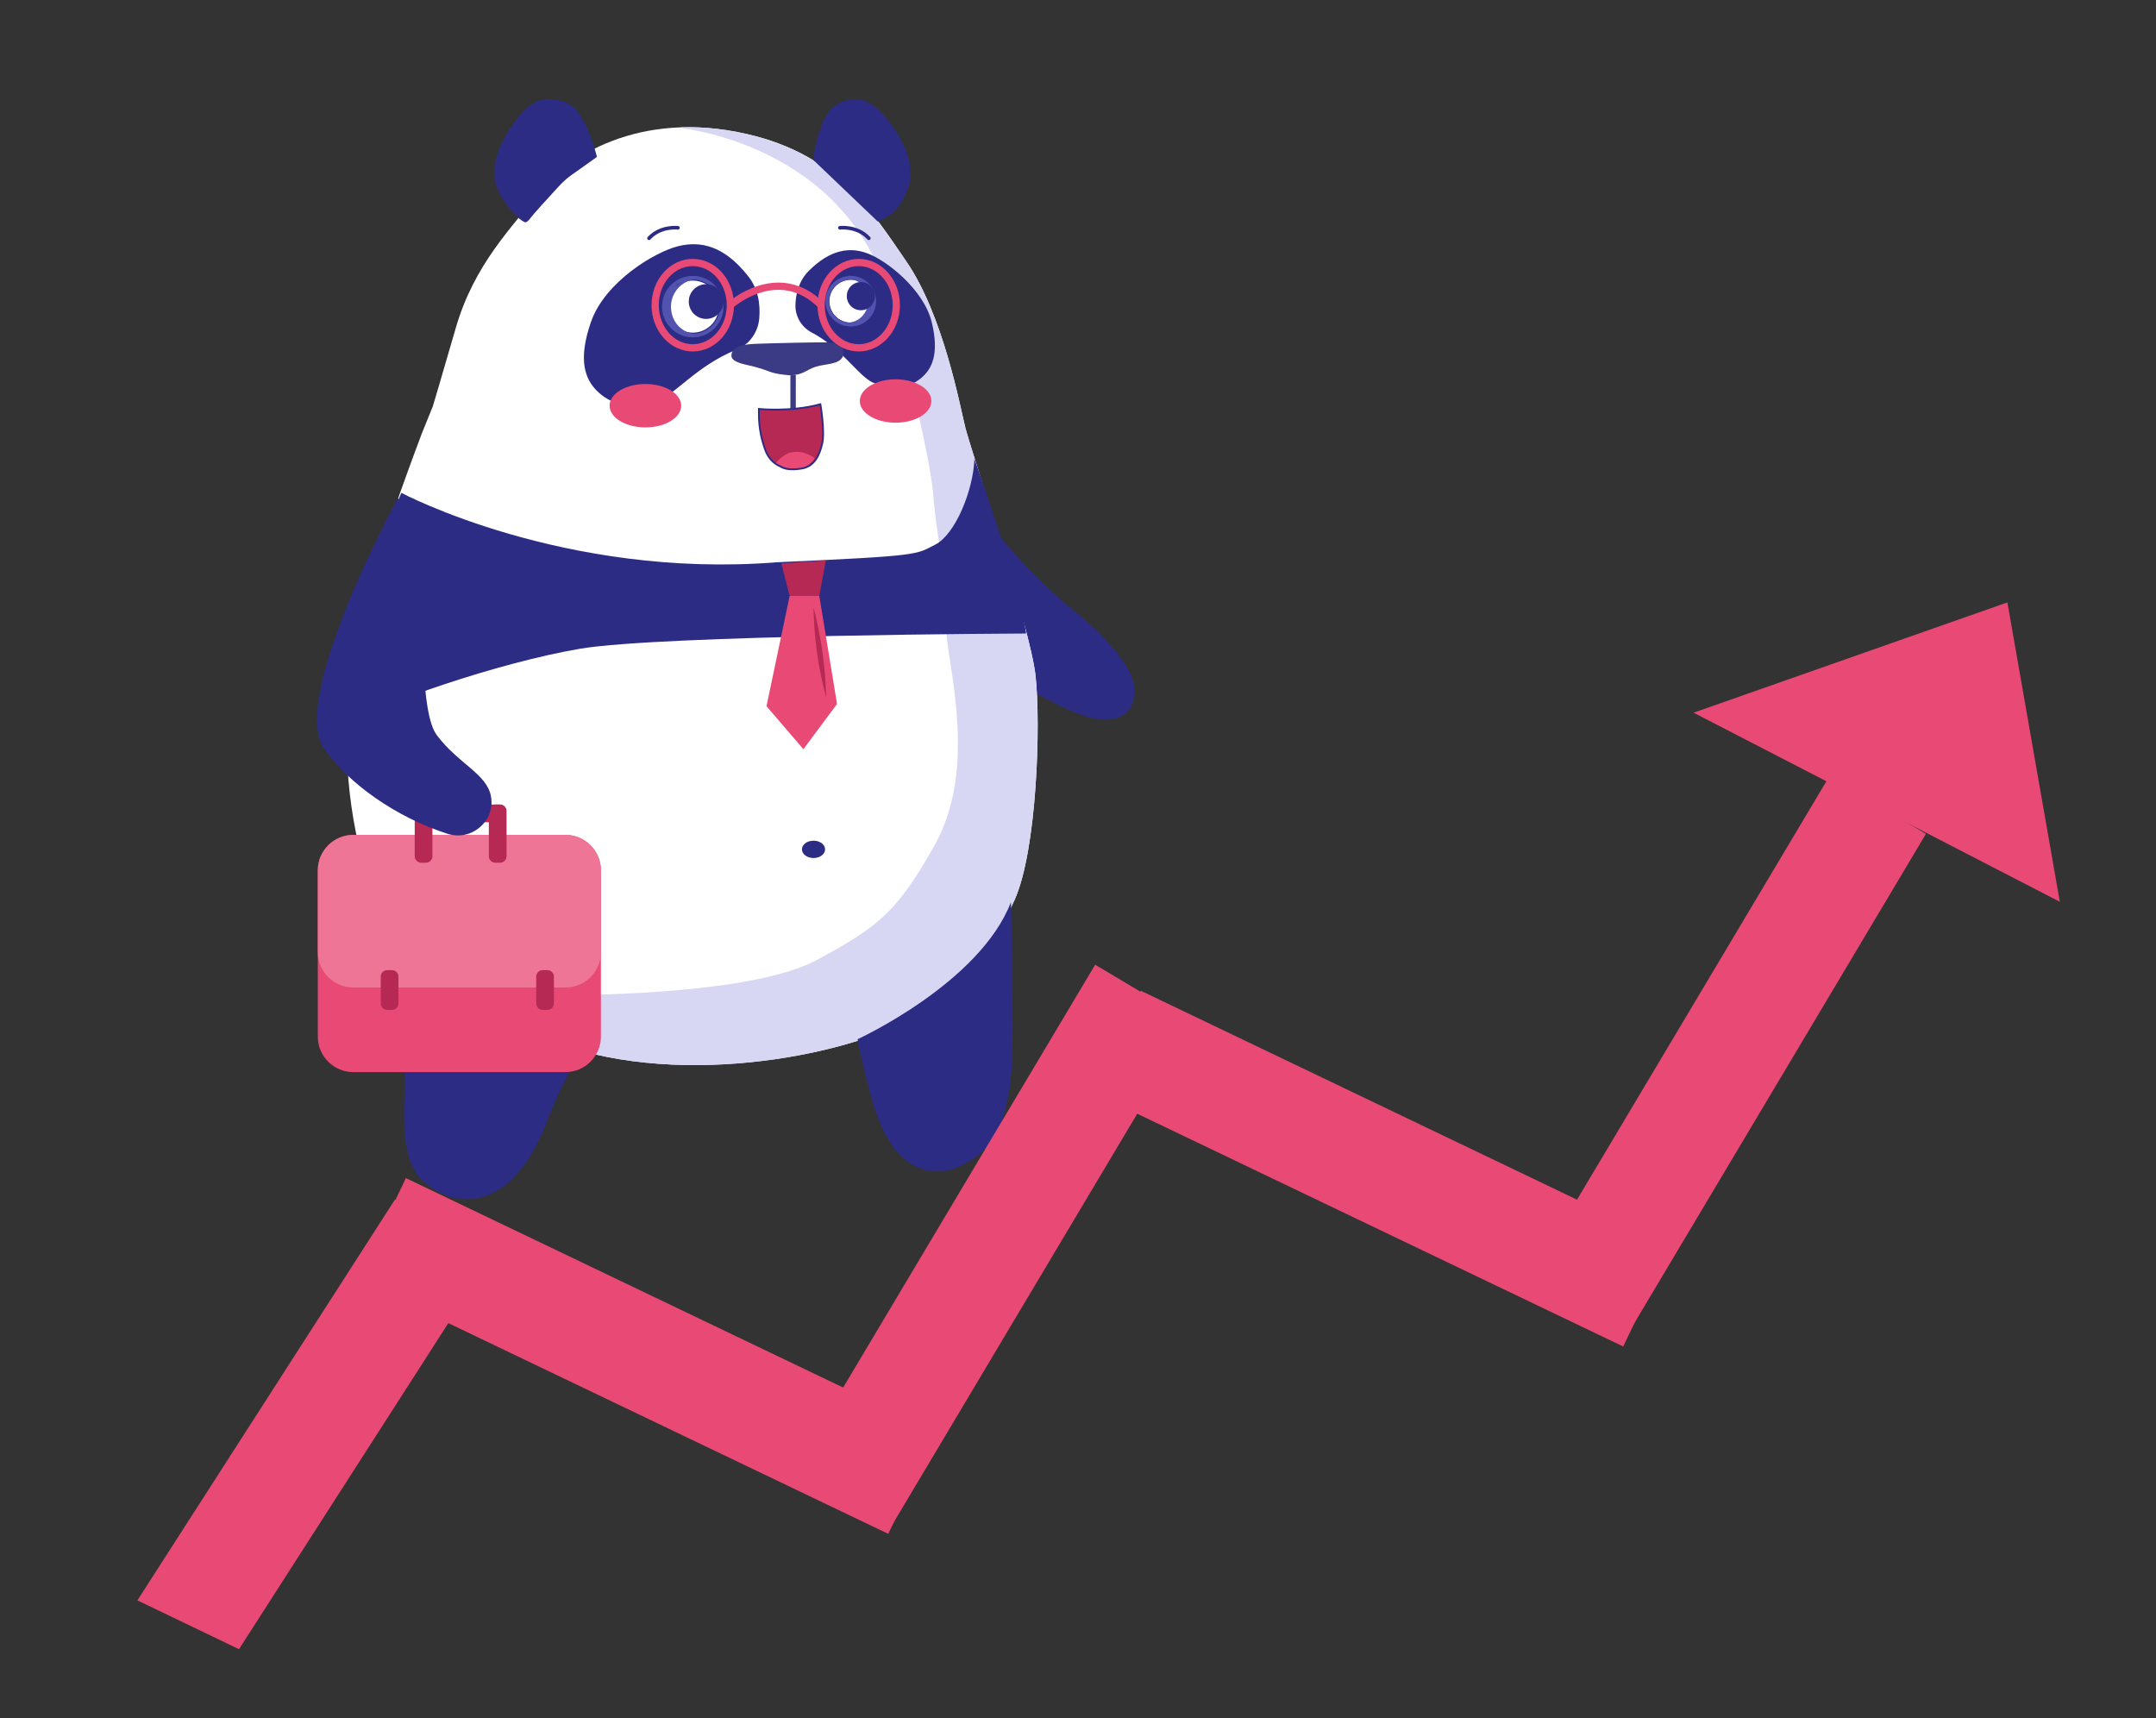 <?xml version="1.0" encoding="utf-8"?>
<!-- Generator: Adobe Illustrator 28.3.0, SVG Export Plug-In . SVG Version: 6.00 Build 0)  -->
<svg version="1.1" id="panda" xmlns="http://www.w3.org/2000/svg" xmlns:xlink="http://www.w3.org/1999/xlink" x="0px" y="0px"
	 viewBox="0 0 596.3 475.2" style="enable-background:new 0 0 596.3 475.2;" xml:space="preserve">
<rect x="0" y="0" width="596.3" height="475.2" fill="#333333" stroke="none"/>
<style type="text/css">
	.st0{fill:#2C2C84;}
	.st1{fill:#FFFFFF;}
	.st2{clip-path:url(#SVGID_00000059309594497331551980000008939633892736263561_);fill:#D7D7F3;}
	.st3{fill:none;stroke:#5252AF;stroke-miterlimit:10;}
	.st4{fill:none;stroke:#5252AF;stroke-width:0.75;stroke-miterlimit:10;}
	.st5{fill:#5252AF;}
	.st6{fill:none;stroke:#2C2C84;stroke-linecap:round;stroke-miterlimit:10;}
	.st7{fill:#3A3A85;}
	.st8{fill:#B72955;}
	.st9{clip-path:url(#SVGID_00000062901749415379645640000006679647078733674385_);fill:#E94975;}
	.st10{fill:none;stroke:#2C2C84;stroke-width:0.5;stroke-miterlimit:10;}
	.st11{fill:#E94975;}
	.st12{fill:#EE7596;}
	.st13{fill:none;stroke:#E94975;stroke-width:2;stroke-miterlimit:10;}
</style>
<path class="st0" d="M230.1,141.8c0,0,29.3,29.6,40.2,38.7c11,9.2,24,15.7,29.6,17.5c7.4,2.4,13.4,0.8,13.9-6.5
	c0.6-7.4-11.4-18.4-17.5-23.2c-6.2-4.8-21.6-20.3-23.2-25.5c-2.9-4.1-2.7-14.6-2.7-14.6"/>
<g>
	<g>
		<path id="XMLID_00000026871346761779609790000012865525907672085387_" class="st1" d="M103.3,160c0,0-7.4,29.8-7.4,44.7
			c0,20.3,4.8,38.1,10.4,50.6c6,13.5,13.4,22.3,50.6,34.2c37.2,11.9,83.4,0.3,96.8-8.9c12.6-8.7,21.7-20.1,26.9-31.7
			c6.2-13.7,7.3-48.7,5.8-62.1s-17.9-62.5-19.4-68.5s-6.1-31.2-16.4-46.1c-9.6-14-19.1-29.4-43.9-35.1c-30.2-7-50.3,6.7-57.3,15.8
			c-7.8,10-18.3,20.2-23.4,38c-4.3,14.9-6.3,21.5-6.3,21.5l-3,7.4C116.7,119.8,104.8,151.1,103.3,160z"/>
	</g>
	<g>
		<g>
			<g>
				<g>
					<g>
						<g>
							<defs>
								<path id="SVGID_1_" d="M103.3,160c0,0-7.4,29.8-7.4,44.7c0,20.3,4.8,38.1,10.4,50.6c6,13.5,13.4,22.3,50.6,34.2
									c37.2,11.9,83.4,0.3,96.8-8.9c12.6-8.7,21.7-20.1,26.9-31.7c6.2-13.7,7.3-48.7,5.8-62.1s-17.9-62.5-19.4-68.5
									s-6.1-31.2-16.4-46.1c-9.6-14-19.1-29.4-43.9-35.1c-30.2-7-50.3,6.7-57.3,15.8c-7.8,10-18.3,20.2-23.4,38
									c-4.3,14.9-6.3,21.5-6.3,21.5l-3,7.4C116.7,119.8,104.8,151.1,103.3,160z"/>
							</defs>
							<clipPath id="SVGID_00000045589607266050812320000006482411278498284710_">
								<use xlink:href="#SVGID_1_"  style="overflow:visible;"/>
							</clipPath>
							<path style="clip-path:url(#SVGID_00000045589607266050812320000006482411278498284710_);fill:#D7D7F3;" d="M188.7,35.5
								c0,0,45.9,4.6,57.5,47.8c9.3,34.6,11.6,49.4,11.9,53.3c0.6,9,3.4,23.9,3.4,23.9s-1.2,7.1,1.3,22.5c2.5,16,4.6,35.1-4.6,51.3
								c-10.2,17.9-15.2,22-32.3,31.2c-11,5.9-34.4,9.1-65.3,9.7c-12.8,0.3-39.8-2.9-39.8-2.9l29.3,62.2l162.2-12.2l3.4-110.1
								L305.2,89.5l-6.7-59.9l-56.7-9.1l-58,5.4L188.7,35.5"/>
						</g>
					</g>
				</g>
			</g>
		</g>
	</g>
</g>
<ellipse id="nombril_00000119799560411753638040000017088069164360990893_" class="st0" cx="225" cy="234.9" rx="3.2" ry="2.4"/>
<path class="st0" d="M203.7,96.7c3.6-1.4,6-4.9,6.3-8.7c0.3-3.7-0.2-8.2-3.3-11.9c-6.4-8-12.8-9.6-19.2-8c-6.4,1.6-20.1,9.8-24,20.8
	c-3.8,10.8-1.6,16,1.6,19.2s8.8,5.6,16,3.2C186.6,109.4,192.5,101.2,203.7,96.7z"/>
<g id="oeil_00000134219400064670879930000003948632059020085128_">
	<circle class="st1" cx="191.6" cy="84.8" r="7.2"/>
	<circle class="st3" cx="191.6" cy="84.8" r="8"/>
	<path class="st4" d="M193.2,76.8c-4.4,0-8,3.6-8,8s3.2,8,8,8"/>
	<path class="st5" d="M185.7,79.5l-1.4,2.2l-0.7,2.5l2.3,6.3l1.9,0.9l-3.4-5.9l1.9-4.9c0.2-0.9,0.7-1.7,1.3-2.3l0.9-0.8l-1.8,0.9
		C186.3,78.8,186,79.2,185.7,79.5z"/>
	<polygon class="st5" points="186,79.2 183.6,84.8 184.8,89 186,89 185.2,84.8 185.9,81.6 	"/>
	<circle class="st0" cx="195.3" cy="83.4" r="4.8"/>
</g>
<path class="st0" d="M224.9,44.2c0,0,1.5-12.6,6.6-15.4c6.3-3.4,10.7-0.3,15.1,5.8c4.4,6.1,5.7,11.3,5.1,15.2
	c-0.6,3.9-3.6,8.5-5.3,9.5c-1.7,1.1-3.6,2-3.6,2L224.9,44.2z"/>
<path class="st0" d="M165.1,43.4c0,0-3-12.9-8.4-15c-6.7-2.6-10.7-0.1-15,6.2s-5.5,11.4-4.8,15.3c0.7,3.9,4.1,8,5.5,9.4
	c0.7,0.7,1.6,1.6,2.6,2.1c0.6,0.3,1.2-0.4,1.8-1.2c0.4-0.6,4.8-5.5,7.6-8.5c1.4-1.6,3-2.9,4.8-4.1L165.1,43.4z"/>
<path class="st0" d="M224.4,91.9c-2.8-1.5-4.5-4.5-4.4-7.6c0.1-3,0.9-6.6,3.7-9.4c5.9-5.9,11.3-6.7,16.3-4.8
	c5.1,1.9,15.4,9.8,17.7,19c2.2,9.1-0.1,13.1-3,15.5s-7.6,3.8-13.3,1.2C237.2,103.8,233.1,96.5,224.4,91.9z"/>
<g id="OEIL_00000000208336140300709050000007929958855043317134_">
	<circle class="st1" cx="235.3" cy="83.3" r="5.9"/>
	<circle class="st3" cx="235.3" cy="83.3" r="6.5"/>
	<path class="st4" d="M234.7,76.6c3.6,0.4,6.2,3.6,5.8,7.2c-0.4,3.6-3.3,6.2-7.2,5.8"/>
	<polygon class="st5" points="240.3,79.2 241.5,81.7 241.9,83.8 239.4,88.7 238.1,88.9 240.5,84.8 239.8,79.6 238.4,78 	"/>
	<circle class="st0" cx="238.1" cy="81.9" r="3.9"/>
</g>
<path class="st6" d="M232.3,63c0,0,4.8-0.6,8,2.9"/>
<path class="st6" d="M187.5,63c0,0-4.8-0.6-8,2.9"/>
<path class="st7" d="M218.6,103.8c0,0-3.6-0.2-5.7-1c-2.1-0.8-4.1-1.4-6-1.8s-4.6-1.1-4.6-2.6c0-1.9,1.6-3.1,6.4-3.3
	c4.8-0.2,18.4-0.5,20.4-0.4c2.1,0.1,5,0.7,4,3.9c-1,2.3-5.2,2-7.7,2.9C223,102.3,222.1,103.7,218.6,103.8z"/>
<polygon class="st7" points="218.6,103.8 218.6,113.5 220.1,113.5 220.1,103.7 "/>
<g id="bouche_00000048481395712405211230000004183069054965350288_">
	<g>
		<path id="XMLID_00000109719199575993511360000004678301680132076216_" class="st8" d="M209.9,113.1c0,0,9,0.9,17-1.3
			c0,0,1.3,7.5,0.5,10.9s-2.2,6.1-5.3,6.8c-2.1,0.4-4.4,0.5-5.9-0.3c-1.4-0.7-3.5-1.6-4.7-5.2C210.3,120.5,209.8,117.3,209.9,113.1z
			"/>
	</g>
	<g>
		<g>
			<g>
				<g>
					<g>
						<g>
							<defs>
								<path id="SVGID_00000041272546266208961850000012178396686614576793_" d="M209.9,113.1c0,0,9,0.9,17-1.3
									c0,0,1.3,7.5,0.5,10.9s-2.2,6.1-5.3,6.8c-2.1,0.4-4.4,0.5-5.9-0.3c-1.4-0.7-3.5-1.6-4.7-5.2
									C210.3,120.5,209.8,117.3,209.9,113.1z"/>
							</defs>
							<clipPath id="SVGID_00000081615563975392164770000016840490003955819410_">
								<use xlink:href="#SVGID_00000041272546266208961850000012178396686614576793_"  style="overflow:visible;"/>
							</clipPath>
							<path style="clip-path:url(#SVGID_00000081615563975392164770000016840490003955819410_);fill:#E94975;" d="M214.5,128.1
								c0,0,2.3-2.7,4.4-3c2.1-0.3,3.1-0.1,4.7,0.6c1.6,0.7,1.7,1.1,1.7,1.1s-1.7,2.4-3.4,2.7c-1.1,0.2-3.4,0.5-6.3-0.8
								C214.4,128.2,214.5,128.1,214.5,128.1z"/>
						</g>
					</g>
				</g>
			</g>
		</g>
	</g>
	<g>
		<path id="XMLID_00000005980698790955149210000012159812688418688399_" class="st10" d="M209.9,113.1c0,0,9,0.9,17-1.3
			c0,0,1.3,7.5,0.5,10.9s-2.2,6.1-5.3,6.8c-2.1,0.4-4.4,0.5-5.9-0.3c-1.4-0.7-3.5-1.6-4.7-5.2C210.3,120.5,209.8,117.3,209.9,113.1z
			"/>
	</g>
</g>
<path class="st0" d="M279.6,249.5c0,0,0.8,35.1,0.3,44.4c-0.8,13.2-3.9,20.8-8,24.4c-6.6,5.9-13.1,6.9-18.5,4.4
	c-5.4-2.5-9.5-8.8-12.3-18.8s-3.9-16.5-3.9-16.5S271,271.9,279.6,249.5z"/>
<path class="st0" d="M113.8,261.4c0,0-1.5,30.6-1.9,40.2c-0.6,13.6,0.5,20.8,5.1,25c6.3,5.7,13.5,6.3,19.6,3.2c6-3.1,11-9.8,15-20.4
	c3.9-10.5,9.9-20.1,9.9-20.1S125.3,284.2,113.8,261.4z"/>
<path class="st0" d="M111,136.3c0,0,45,23.9,103.9,19.2c40.2-1.8,38.3-2.1,43.8-4.9s10.5-15,10.8-23.7c0,0,12.5,34.9,14.3,48.3
	c0,0-100.4,0.4-123.3,4.2c-22.9,3.9-55.6,15.3-64.8,21C95.9,200.5,100.1,161,111,136.3z"/>
<ellipse class="st11" cx="178.5" cy="112.2" rx="9.9" ry="6"/>
<ellipse class="st11" cx="247.7" cy="110.9" rx="9.9" ry="6"/>
<g>
	<polygon class="st11" points="109.2,331.8 137.3,345.2 66.1,456.1 38,442.6 	"/>
	
		<rect x="193.2" y="329.1" transform="matrix(0.512 -0.859 0.859 0.512 -162.074 404.105)" class="st11" width="162.8" height="31.1"/>
	
		<rect x="163.3" y="293.4" transform="matrix(0.432 -0.902 0.902 0.432 -236.371 374.417)" class="st11" width="31.1" height="162.8"/>
	
		<rect x="396.3" y="277" transform="matrix(0.512 -0.859 0.859 0.512 -18.245 553.133)" class="st11" width="162.8" height="31.1"/>
	
		<rect x="366.5" y="241.6" transform="matrix(0.432 -0.902 0.902 0.432 -74.159 528.267)" class="st11" width="31.1" height="162.8"/>
	<polygon class="st11" points="555.2,166.6 569.7,249.4 468.4,197.1 	"/>
</g>
<g>
	<path class="st11" d="M156.4,296.5H97.7c-5.4,0-9.8-4.4-9.8-9.8v-46c0-5.4,4.4-9.8,9.8-9.8h58.7c5.4,0,9.8,4.4,9.8,9.8v46
		C166.2,292.1,161.8,296.5,156.4,296.5z"/>
	<path class="st12" d="M156.4,273.1H97.7c-5.4,0-9.8-4.4-9.8-9.8v-22.6c0-5.4,4.4-9.8,9.8-9.8h58.7c5.4,0,9.8,4.4,9.8,9.8v22.6
		C166.2,268.8,161.8,273.1,156.4,273.1z"/>
	<path class="st8" d="M117.8,222.5h-1.3c-1,0-1.8,0.8-1.8,1.8v12.5c0,1,0.8,1.8,1.8,1.8h1.3c1,0,1.8-0.8,1.8-1.8v-12.5
		C119.6,223.3,118.8,222.5,117.8,222.5z"/>
	<path class="st8" d="M138.3,222.5H137c-1,0-1.8,0.8-1.8,1.8v12.5c0,1,0.8,1.8,1.8,1.8h1.3c1,0,1.8-0.8,1.8-1.8v-12.5
		C140.1,223.3,139.3,222.5,138.3,222.5z"/>
	<path class="st8" d="M151.4,268.3h-1.3c-1,0-1.8,0.8-1.8,1.8v7.4c0,1,0.8,1.8,1.8,1.8h1.3c1,0,1.8-0.8,1.8-1.8v-7.4
		C153.2,269.1,152.4,268.3,151.4,268.3z"/>
	<path class="st8" d="M108.4,268.3h-1.3c-1,0-1.8,0.8-1.8,1.8v7.4c0,1,0.8,1.8,1.8,1.8h1.3c1,0,1.8-0.8,1.8-1.8v-7.4
		C110.2,269.1,109.4,268.3,108.4,268.3z"/>
	<path class="st8" d="M114.9,224.3v1.3c0,1,0.8,1.8,1.8,1.8h21.5c1,0,1.8-0.8,1.8-1.8v-1.3c0-1-0.8-1.8-1.8-1.8h-21.5
		C115.8,222.5,114.9,223.3,114.9,224.3z"/>
</g>
<g>
	<ellipse class="st13" cx="237.5" cy="84.4" rx="10.4" ry="11.8"/>
	<ellipse class="st13" cx="191.6" cy="84.4" rx="10.4" ry="11.8"/>
	<path class="st13" d="M202,84.4c0,0,13.2-11.8,25.1,0"/>
</g>
<g>
	<g>
		<polygon class="st8" points="216.1,155.8 228.4,155 226.6,164.8 218.4,164.8 		"/>
		<polygon class="st11" points="218.4,164.8 212,195.3 222.2,207.2 231.5,194.7 226.6,164.8 		"/>
	</g>
	<g>
		<path class="st8" d="M225,167.9c2.1,8.2,3.3,16.6,3.5,25C226.3,184.7,225.1,176.3,225,167.9L225,167.9z"/>
	</g>
</g>
<path class="st0" d="M110.1,137.6c0,0-30.2,55.3-20.5,69.4c6.7,9.6,19.8,19,34.2,23.6c6.6,2.1,13.2-3.5,12-10.3c-1.1-6.3-9-9-15-17
	c-4.7-6.2-3.7-32.9-3.7-32.9"/>
</svg>
